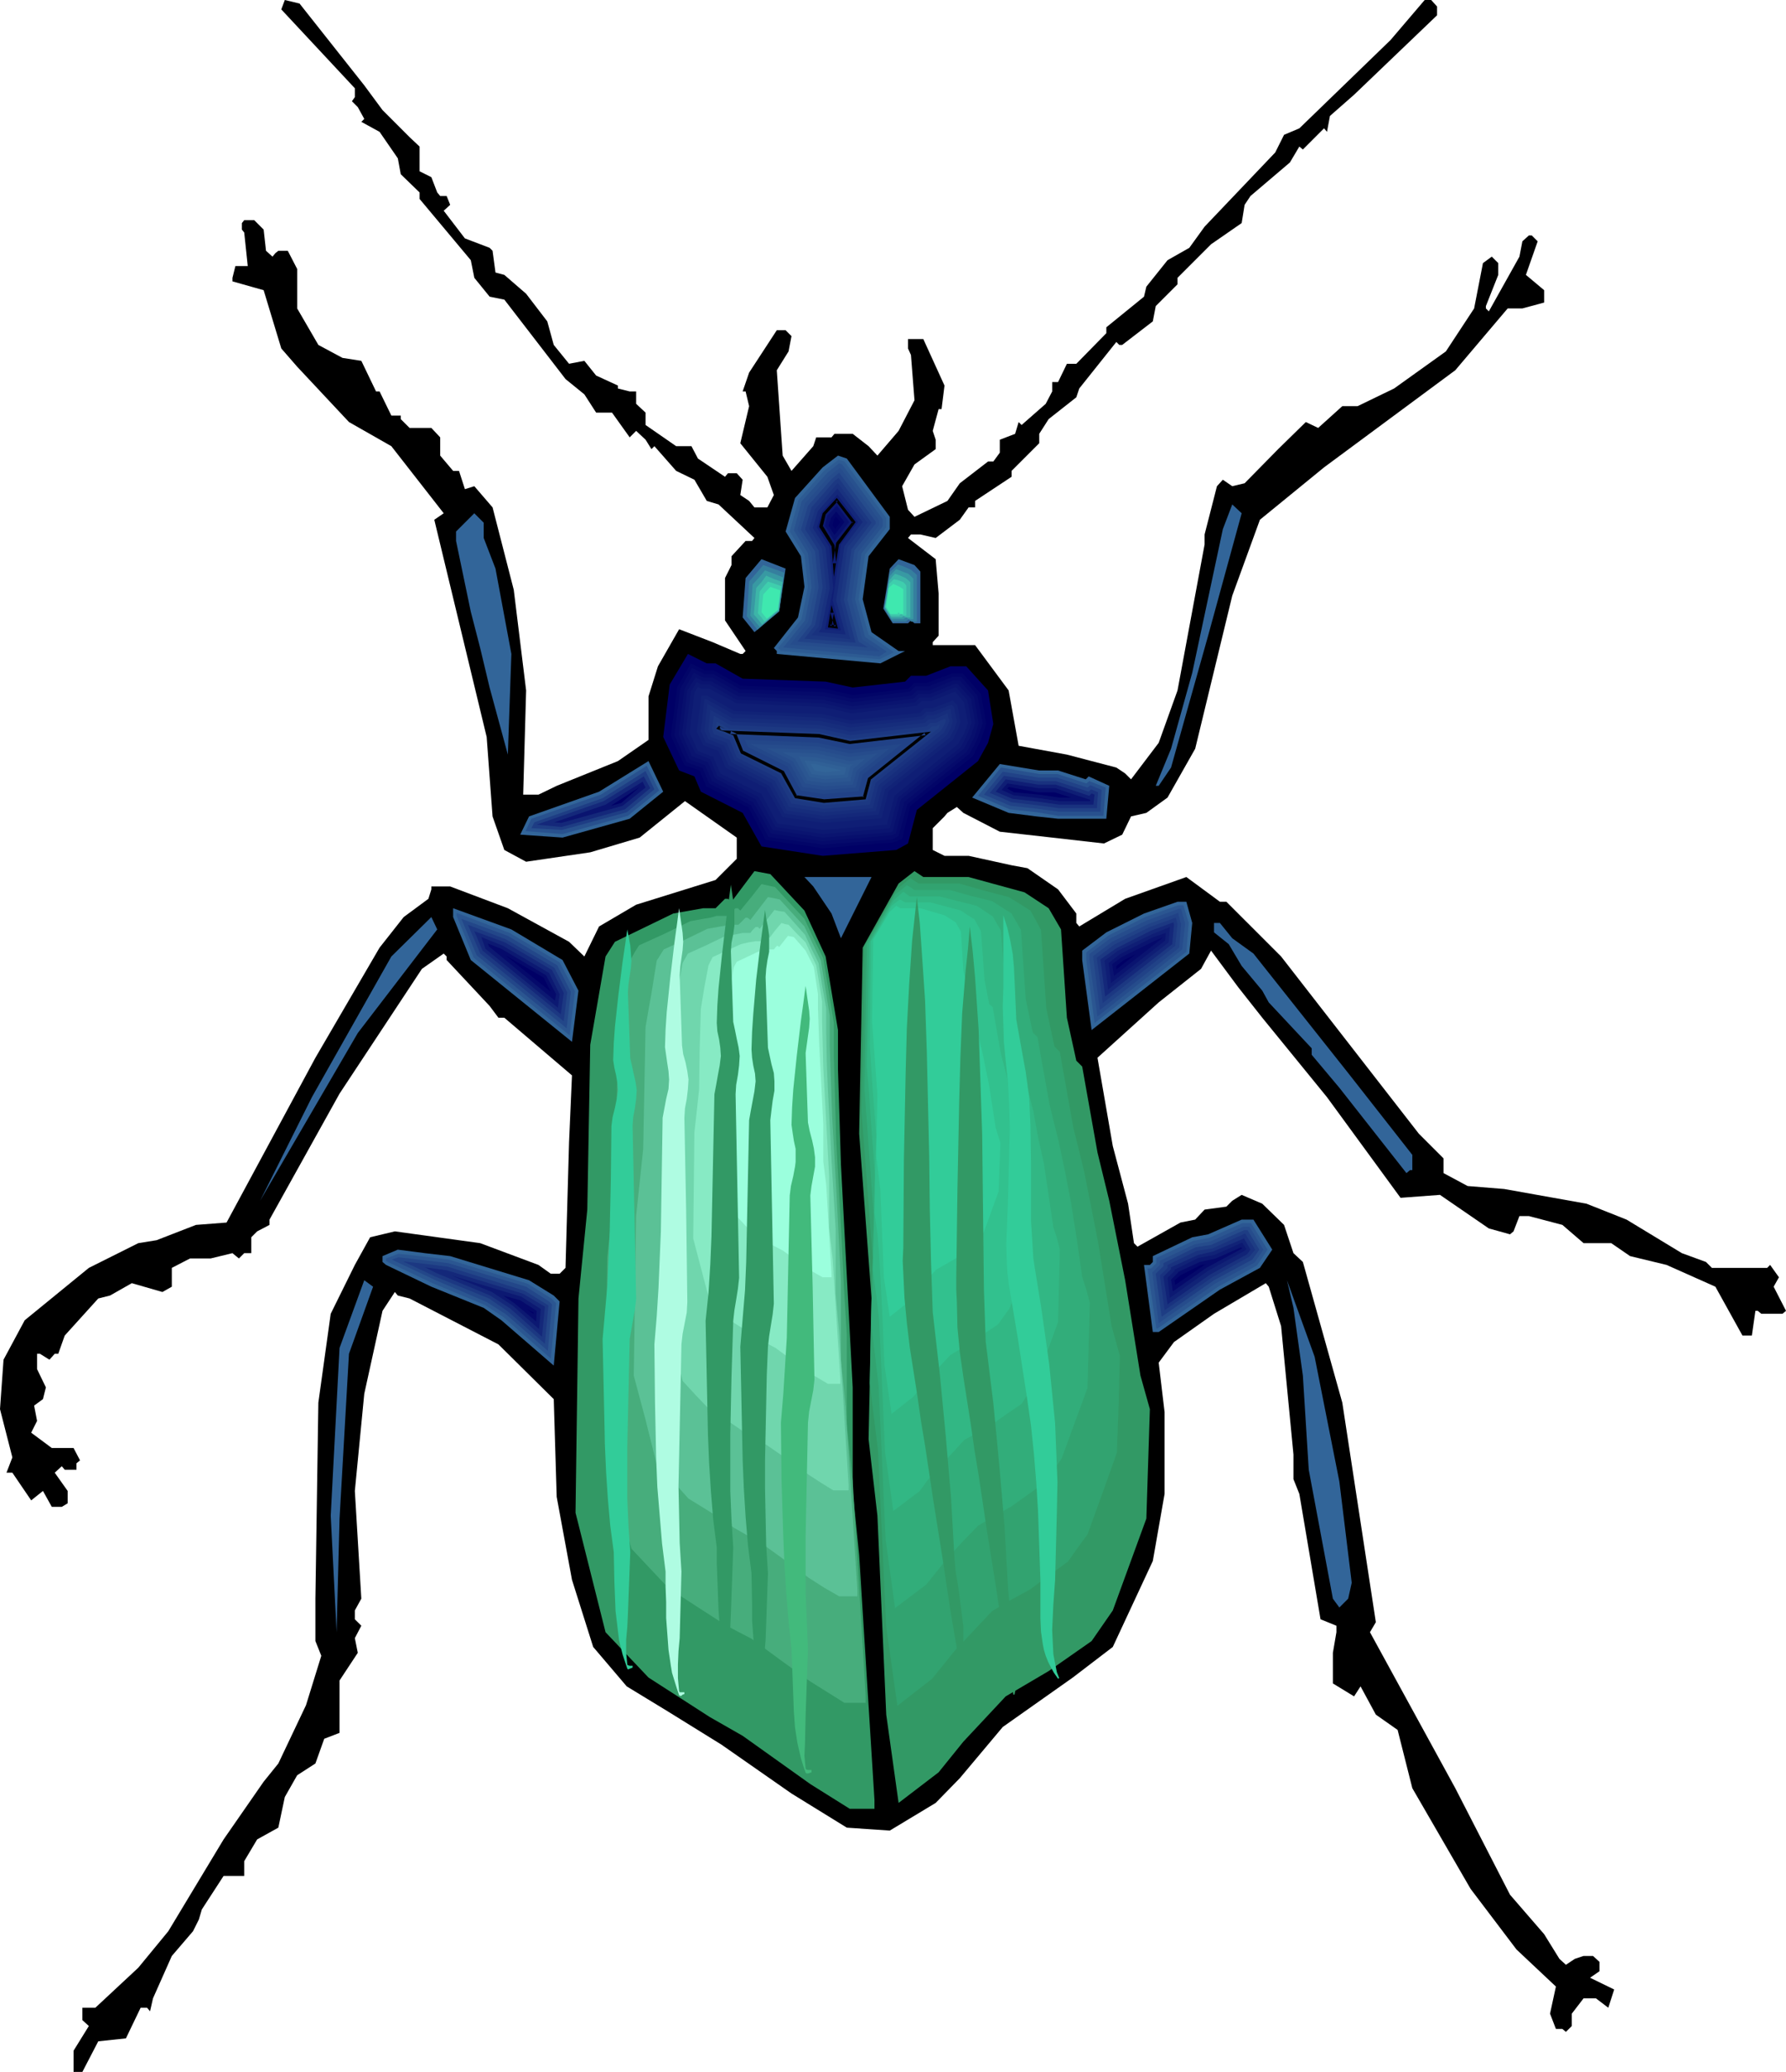 <?xml version="1.0" encoding="UTF-8" standalone="no"?>
<svg
   version="1.0"
   width="129.766mm"
   height="150.471mm"
   id="svg129"
   sodipodi:docname="Beetle 22.wmf"
   xmlns:inkscape="http://www.inkscape.org/namespaces/inkscape"
   xmlns:sodipodi="http://sodipodi.sourceforge.net/DTD/sodipodi-0.dtd"
   xmlns="http://www.w3.org/2000/svg"
   xmlns:svg="http://www.w3.org/2000/svg">
  <sodipodi:namedview
     id="namedview129"
     pagecolor="#ffffff"
     bordercolor="#000000"
     borderopacity="0.25"
     inkscape:showpageshadow="2"
     inkscape:pageopacity="0.0"
     inkscape:pagecheckerboard="0"
     inkscape:deskcolor="#d1d1d1"
     inkscape:document-units="mm" />
  <defs
     id="defs1">
    <pattern
       id="WMFhbasepattern"
       patternUnits="userSpaceOnUse"
       width="6"
       height="6"
       x="0"
       y="0" />
  </defs>
  <path
     style="fill:#000000;fill-opacity:1;fill-rule:evenodd;stroke:none"
     d="m 100.03,23.427 5.01,6.786 7.434,7.432 2.747,2.585 v 6.786 l 3.232,1.616 1.616,4.201 0.808,0.969 h 1.778 l 0.97,2.423 -1.778,1.616 5.818,7.594 6.787,2.585 0.808,0.808 0.808,5.978 2.424,0.646 5.979,5.17 5.818,7.594 1.778,6.463 4.202,5.17 4.202,-0.808 3.232,4.039 5.979,2.747 v 0.808 l 3.232,0.808 h 1.778 v 3.393 l 2.586,2.423 v 3.393 l 8.403,5.816 h 4.202 l 1.778,3.393 7.434,5.009 0.808,-0.969 h 2.424 l 1.616,1.777 -0.646,4.201 2.424,1.616 1.454,1.777 h 3.555 l 1.778,-3.393 -1.778,-5.009 -7.434,-9.209 2.424,-10.179 -0.97,-4.039 h -0.808 l 1.778,-5.17 7.595,-11.633 h 2.424 l 1.616,1.616 -0.808,4.201 -3.232,5.17 1.616,23.427 2.424,4.201 5.979,-6.786 0.808,-2.423 h 4.202 l 0.808,-0.969 h 5.01 l 4.363,3.393 2.424,2.585 5.818,-6.786 4.363,-8.401 -0.97,-12.441 -0.808,-1.777 v -2.585 h 4.202 l 5.818,12.764 -0.808,6.463 h -0.808 l -1.616,5.978 0.808,2.423 v 2.585 l -5.818,4.201 -3.394,5.978 1.616,6.463 1.778,1.939 9.05,-4.362 3.394,-4.847 7.757,-5.978 h 1.454 l 1.778,-2.423 v -3.554 l 4.202,-1.616 0.97,-3.231 0.808,0.808 6.626,-5.816 1.778,-3.393 v -2.585 h 1.616 l 2.424,-5.009 h 2.586 l 8.242,-8.401 v -1.616 l 10.342,-8.401 0.646,-2.747 5.818,-7.27 5.979,-3.393 4.202,-5.816 19.392,-20.357 2.424,-4.847 4.202,-1.777 L 381.86,10.986 391.233,0 h 1.778 l 1.616,1.777 v 2.423 l -22.786,21.811 -6.626,5.816 -0.808,4.362 -0.808,-0.969 -5.818,5.816 -0.97,-0.808 -2.586,4.362 -10.827,9.209 -1.616,2.423 -0.808,5.009 -8.403,5.816 -9.211,9.209 v 1.777 l -5.979,5.978 -0.808,4.201 -8.403,6.463 h -0.808 l -0.808,-0.808 -10.181,12.764 -0.808,2.423 -7.595,5.978 -2.586,4.039 v 2.585 l -7.595,7.594 v 1.616 l -10.019,6.624 v 1.777 h -1.778 l -2.424,3.393 -6.626,5.009 -4.202,-0.969 h -2.586 l -0.808,0.969 7.595,5.816 0.808,9.371 v 11.633 l -1.616,1.777 v 0.808 h 11.635 l 9.211,12.441 2.747,15.187 13.251,2.423 13.574,3.554 2.424,1.616 1.616,1.616 7.595,-10.017 5.171,-14.379 7.434,-40.068 v -2.747 l 3.394,-13.248 1.616,-1.777 2.586,1.777 3.394,-0.808 9.211,-9.371 7.595,-7.432 3.394,1.616 6.626,-5.978 h 4.202 l 10.019,-4.847 14.221,-10.179 7.757,-11.794 2.424,-12.441 2.424,-1.777 1.778,1.777 v 3.231 l -3.394,8.563 v 0.646 l 0.808,0.808 8.403,-15.026 0.808,-4.201 1.778,-1.616 h 0.808 l 1.616,1.616 -3.232,9.209 5.01,4.201 v 3.393 l -5.979,1.616 h -4.04 l -14.382,16.964 -36.037,26.658 -17.614,14.379 -7.595,20.842 -10.181,42.007 -7.595,13.41 -5.818,4.201 -4.202,0.969 -2.424,5.009 -5.01,2.423 -14.221,-1.616 -14.382,-1.616 -10.019,-5.17 -1.778,-1.616 -2.586,1.616 -0.808,0.969 -3.232,3.231 v 5.978 l 3.232,1.616 h 6.626 l 11.797,2.585 4.363,0.808 8.403,5.816 5.01,6.624 v 2.585 l 0.808,0.969 12.605,-7.594 16.806,-5.978 9.211,6.786 h 1.778 l 15.029,15.026 37.814,48.631 6.787,6.786 v 4.039 l 6.626,3.554 10.019,0.808 22.624,4.039 10.989,4.362 15.19,9.209 6.626,2.423 1.616,1.616 h 15.19 l 0.808,-0.808 2.424,3.393 -1.454,2.585 3.394,6.624 -0.97,0.808 h -5.818 l -0.97,-0.808 h -0.646 l -0.97,6.786 h -2.586 l -7.434,-13.41 -13.413,-5.978 -10.019,-2.423 -5.171,-3.554 h -7.595 l -5.818,-5.009 -9.211,-2.423 h -2.586 l -1.616,4.201 -0.97,0.808 -5.818,-1.616 -13.413,-9.209 -10.827,0.808 -20.2,-27.628 -17.776,-21.811 -6.626,-8.401 -7.434,-10.017 -2.747,5.009 -11.635,9.209 -16.806,15.187 4.202,24.235 4.202,15.833 1.616,10.825 0.97,0.969 11.797,-6.624 4.04,-0.808 2.586,-2.747 5.979,-0.808 1.616,-1.616 2.586,-1.616 5.656,2.423 5.979,5.816 2.586,7.755 2.586,2.423 10.827,38.614 9.211,60.264 -1.616,2.747 23.432,42.815 15.029,29.243 9.373,10.825 4.202,6.786 1.778,1.616 2.424,-1.616 2.424,-0.808 h 2.586 l 1.778,1.616 v 2.585 l -2.586,1.777 6.626,3.231 -1.616,5.009 -3.394,-2.585 h -3.394 l -3.232,4.201 v 3.393 l -1.616,1.616 -0.97,-0.808 h -1.778 l -1.616,-4.201 1.616,-7.432 -10.827,-10.179 -12.605,-16.641 -15.998,-27.628 -4.04,-15.995 -5.979,-4.201 -4.202,-7.755 -1.778,2.747 -5.818,-3.554 v -8.401 l 0.97,-5.655 v -1.777 l -4.363,-1.777 -5.818,-34.413 -1.616,-4.039 v -6.786 l -3.394,-35.221 -3.394,-10.825 -0.808,-0.969 -14.221,8.401 -10.989,7.755 -4.202,5.655 1.616,13.571 v 22.458 l -3.232,18.418 -10.989,23.589 -10.989,8.401 -19.23,13.571 -11.797,14.056 -6.626,6.786 -12.605,7.594 -11.797,-0.808 -15.19,-9.371 -19.23,-13.41 -14.867,-9.209 -11.15,-6.786 -9.211,-10.825 -5.818,-18.418 -4.202,-22.781 -0.808,-26.82 -15.19,-15.026 -24.402,-12.602 -3.232,-0.808 -0.808,-0.969 -3.394,5.17 -5.01,22.781 -2.586,26.658 1.778,29.566 -1.778,3.231 v 2.423 l 1.778,1.777 -1.778,3.393 0.808,4.039 -5.01,7.594 v 14.379 l -4.202,1.616 -2.424,6.786 -5.01,3.231 -3.394,5.978 -1.778,8.401 -5.818,3.231 -3.555,5.978 v 4.039 h -5.656 l -5.979,9.209 -0.808,2.747 -1.616,3.231 -5.818,6.786 -5.171,11.633 -0.808,3.554 -0.808,-0.969 h -1.778 l -4.04,8.401 -7.595,0.808 -4.363,8.401 h -2.424 v -5.816 l 4.202,-6.786 -1.778,-1.616 v -3.393 h 3.555 l 11.797,-10.986 8.242,-10.017 15.19,-25.204 10.989,-15.833 4.04,-5.009 7.595,-15.995 4.202,-13.571 -1.616,-4.039 v -11.633 l 0.808,-53.801 3.394,-24.396 6.626,-13.41 4.202,-7.594 6.787,-1.616 23.432,3.231 15.998,5.978 3.394,2.423 h 2.424 l 1.616,-1.616 0.97,-34.413 0.808,-18.418 -18.584,-15.833 h -1.616 l -2.424,-3.231 -11.797,-12.602 v -0.969 l -0.808,-0.808 -5.979,4.201 -22.624,34.252 -19.23,34.575 v 1.454 l -3.394,1.777 -1.616,1.616 v 4.362 h -1.939 l -1.454,1.454 -1.778,-1.454 -5.979,1.454 h -5.656 l -5.01,2.585 v 5.17 l -2.586,1.454 -8.403,-2.423 -5.979,3.393 -3.232,0.808 -9.211,10.179 -1.778,5.009 h -0.97 l -1.454,1.616 -2.586,-1.616 h -0.808 v 4.201 l 2.424,5.009 -0.808,3.231 -2.424,1.777 0.808,4.201 -1.616,3.231 5.656,4.201 h 5.979 l 1.778,3.393 -0.97,0.808 v 1.777 H 17.776 l -0.808,-0.969 -1.939,1.777 3.555,5.009 v 3.393 l -1.616,0.969 h -2.747 l -2.424,-4.362 -3.232,2.585 -5.171,-7.594 H 1.778 L 3.394,400.036 0,386.787 0.97,373.216 6.787,362.391 24.402,348.012 l 13.574,-6.786 5.01,-0.808 10.827,-4.201 8.403,-0.646 24.402,-45.238 17.614,-30.213 6.626,-8.401 6.787,-5.009 0.808,-2.585 v -0.808 h 5.171 l 15.837,5.978 16.806,9.209 4.202,4.039 4.04,-8.24 10.181,-5.978 21.816,-6.786 5.818,-5.816 v -5.816 l -14.221,-10.017 -12.443,10.017 -13.574,4.039 -17.614,2.585 -5.979,-3.231 -3.232,-9.209 -1.616,-21.811 -14.382,-59.618 2.586,-1.777 -14.382,-18.418 -11.635,-6.624 -14.221,-15.187 -4.363,-5.009 -4.848,-15.995 -8.565,-2.423 v -0.969 l 0.808,-3.231 h 3.394 l -0.97,-9.209 -0.646,-0.808 v -1.777 l 0.646,-0.808 h 2.747 l 2.586,2.585 0.646,5.816 1.778,1.616 0.808,-0.969 0.808,-0.646 h 2.586 l 2.586,5.009 v 10.825 l 5.818,10.017 6.626,3.554 5.171,0.808 4.04,8.401 h 0.97 l 3.232,6.624 h 2.586 v 0.969 l 2.424,2.423 h 5.979 l 2.424,2.585 v 5.009 l 3.555,4.201 h 1.616 l 1.616,5.009 2.586,-0.808 5.01,5.816 5.818,22.619 3.394,27.628 -0.808,28.597 h 4.202 l 5.01,-2.423 16.806,-6.786 8.403,-5.816 V 191.132 l 2.586,-8.24 5.818,-10.179 9.211,3.554 7.595,3.231 h 0.646 l 0.808,-0.808 -5.656,-8.401 v -11.633 l 1.778,-3.554 v -2.423 l 3.878,-4.201 h 1.778 l 0.646,-0.808 -9.858,-9.209 -3.232,-0.969 -3.394,-5.816 -5.01,-2.423 -5.979,-6.786 -0.808,0.808 -1.616,-2.585 -2.586,-2.423 -1.778,1.777 -4.848,-6.786 h -4.363 l -3.232,-5.009 -5.171,-4.201 -16.806,-21.811 -4.04,-0.808 -4.202,-5.17 -0.97,-4.847 -14.059,-16.803 v -1.777 l -5.171,-5.009 -0.808,-4.362 -5.01,-7.27 -5.01,-2.747 0.808,-0.808 -1.778,-3.231 -1.616,-1.616 0.808,-1.131 V 24.235 L 77.245,2.585 78.214,0 82.254,0.969 Z"
     id="path1" />
  <path
     style="fill:#326599;fill-opacity:1;fill-rule:evenodd;stroke:none"
     d="m 244.339,141.854 v 3.393 l -5.818,7.432 -1.616,11.794 2.424,9.048 7.434,5.17 h 1.778 l -6.787,3.393 -28.442,-2.585 v -0.808 l -0.808,-0.808 6.626,-8.401 1.778,-8.401 -0.97,-8.401 -4.202,-6.786 2.586,-9.209 7.595,-8.401 4.202,-3.231 2.424,0.808 z"
     id="path2" />
  <path
     style="fill:#2d5b93;fill-opacity:1;fill-rule:evenodd;stroke:none"
     d="m 235.774,164.473 2.747,9.694 6.949,4.847 -3.878,1.939 -27.31,-2.262 v -0.323 l -0.646,-0.485 6.464,-7.917 1.778,-8.886 -0.97,-8.725 -4.04,-6.463 2.424,-8.725 7.11,-8.078 3.878,-2.908 1.616,0.485 11.474,15.51 v 2.585 l -5.818,7.432 z"
     id="path3" />
  <path
     style="fill:#28518e;fill-opacity:1;fill-rule:evenodd;stroke:none"
     d="m 221.069,170.29 1.778,-9.048 -0.97,-9.371 -3.878,-6.301 2.101,-7.917 7.11,-7.917 3.232,-2.585 0.808,0.323 11.15,15.026 v 1.939 l -5.818,7.432 -1.778,12.602 2.747,10.34 5.979,4.039 -2.101,1.293 -26.341,-2.423 z"
     id="path4" />
  <path
     style="fill:#264c8c;fill-opacity:1;fill-rule:evenodd;stroke:none"
     d="m 223.816,161.242 -0.97,-9.532 -3.878,-6.301 2.101,-7.27 6.787,-7.594 2.747,-2.1 h 0.162 l 10.666,14.379 v 1.293 l -5.818,7.432 -1.778,12.925 2.909,10.986 4.848,3.231 -0.323,0.162 -24.24,-1.939 4.848,-6.139 z"
     id="path5" />
  <path
     style="fill:#214287;fill-opacity:1;fill-rule:evenodd;stroke:none"
     d="m 230.441,129.737 10.019,13.41 v 0.646 l -5.818,7.27 -1.939,13.571 3.07,11.471 2.586,1.616 -19.392,-1.616 3.878,-4.847 1.939,-10.017 -0.97,-9.855 -3.878,-5.978 1.939,-6.624 6.626,-7.432 z"
     id="path6" />
  <path
     style="fill:#1c3882;fill-opacity:1;fill-rule:evenodd;stroke:none"
     d="m 234.966,176.429 -14.059,-1.131 2.909,-3.716 2.101,-10.34 -1.131,-10.179 -3.717,-5.816 1.778,-5.978 6.302,-7.27 1.131,-0.808 9.05,12.279 -5.494,7.27 -2.101,13.895 z"
     id="path7" />
  <path
     style="fill:#19327f;fill-opacity:1;fill-rule:evenodd;stroke:none"
     d="m 222.846,174.329 1.939,-2.262 2.101,-10.663 -1.131,-10.663 -3.555,-5.655 1.616,-5.332 6.141,-7.109 h 0.162 l 8.08,10.825 -5.494,6.786 -1.939,14.541 2.747,10.663 z"
     id="path8" />
  <path
     style="fill:#14287a;fill-opacity:1;fill-rule:evenodd;stroke:none"
     d="m 226.725,150.417 -3.555,-5.493 1.454,-4.685 5.333,-6.139 6.949,9.209 -5.01,6.624 -2.262,14.864 2.586,9.371 -7.434,-0.646 0.808,-1.131 2.262,-10.986 z"
     id="path9" />
  <path
     style="fill:#0f1e75;fill-opacity:1;fill-rule:evenodd;stroke:none"
     d="m 229.957,135.715 5.656,7.594 -4.686,6.139 -2.262,15.349 2.262,8.24 -4.363,-0.323 2.262,-11.31 -1.131,-11.31 -3.394,-5.332 1.293,-4.201 z"
     id="path10" />
  <path
     style="fill:#0c1972;fill-opacity:1;fill-rule:evenodd;stroke:none"
     d="m 229.149,154.618 -0.485,-4.847 -3.232,-5.17 0.808,-3.554 3.555,-3.878 4.686,6.139 -4.525,5.816 z m -0.646,13.41 1.131,4.039 -1.778,-0.162 z"
     id="path11" />
  <path
     style="fill:#000000;fill-opacity:1;fill-rule:evenodd;stroke:none"
     d="m 228.664,154.618 h 0.97 l -0.485,-5.009 -3.232,-5.332 v 0.323 l 0.808,-3.393 -0.162,0.162 3.555,-3.878 h -0.646 l 4.686,6.139 v -0.485 l -4.525,5.816 -0.97,5.655 0.323,3.716 1.454,-9.209 v 0.323 l 4.525,-6.139 -5.171,-6.624 -3.878,4.201 -0.97,3.716 3.394,5.332 v -0.162 l 0.646,8.563 z"
     id="path12" />
  <path
     style="fill:#000000;fill-opacity:1;fill-rule:evenodd;stroke:none"
     d="m 228.987,168.189 h -0.97 l 1.131,3.878 0.485,-0.485 -1.778,-0.162 0.485,0.485 0.646,-3.716 -0.646,-2.1 -0.97,6.139 2.747,0.323 -1.778,-6.463 z"
     id="path13" />
  <path
     style="fill:#070f6d;fill-opacity:1;fill-rule:evenodd;stroke:none"
     d="m 229.149,148.478 -2.586,-4.201 0.646,-2.747 2.586,-2.747 3.394,4.524 z"
     id="path14" />
  <path
     style="fill:#020568;fill-opacity:1;fill-rule:evenodd;stroke:none"
     d="m 227.533,144.278 0.646,-2.1 1.454,-1.777 2.262,2.908 -2.747,3.554 z"
     id="path15" />
  <path
     style="fill:#000066;fill-opacity:1;fill-rule:evenodd;stroke:none"
     d="m 228.987,142.501 0.646,-0.646 1.131,1.454 -1.454,1.939 -0.646,-1.131 z"
     id="path16" />
  <path
     style="fill:#326599;fill-opacity:1;fill-rule:evenodd;stroke:none"
     d="m 331.764,174.49 -10.181,36.191 -3.394,5.009 h -0.808 l 4.202,-10.179 5.818,-20.842 8.403,-39.422 2.586,-6.786 2.586,2.423 z"
     id="path17" />
  <path
     style="fill:#326599;fill-opacity:1;fill-rule:evenodd;stroke:none"
     d="m 132.835,147.671 3.232,8.401 4.363,23.427 -0.97,27.628 -5.01,-18.418 -2.586,-10.825 -2.586,-10.017 -4.04,-19.388 v -2.585 l 5.01,-5.009 2.586,2.585 z"
     id="path18" />
  <path
     style="fill:#326599;fill-opacity:1;fill-rule:evenodd;stroke:none"
     d="m 213.958,167.866 -6.787,5.655 -3.232,-4.039 0.808,-10.825 4.363,-5.17 6.626,2.585 z"
     id="path19" />
  <path
     style="fill:#357f9e;fill-opacity:1;fill-rule:evenodd;stroke:none"
     d="m 213.958,167.705 -5.979,5.17 -1.454,-1.939 -1.454,-1.777 0.323,-4.685 0.323,-4.847 1.939,-2.262 1.939,-2.262 5.818,2.1 z"
     id="path20" />
  <path
     style="fill:#3899a3;fill-opacity:1;fill-rule:evenodd;stroke:none"
     d="m 213.958,167.705 -5.333,4.362 -2.586,-3.07 0.646,-8.563 1.778,-1.939 1.616,-1.939 2.586,0.969 2.424,0.969 -0.485,4.524 z"
     id="path21" />
  <path
     style="fill:#3db5a8;fill-opacity:1;fill-rule:evenodd;stroke:none"
     d="m 213.797,167.543 -1.131,0.969 -1.131,0.969 -2.262,1.939 -1.131,-1.454 -1.131,-1.293 0.323,-3.554 0.323,-3.716 1.454,-1.616 1.293,-1.777 2.262,0.969 2.262,0.808 -0.646,3.716 z"
     id="path22" />
  <path
     style="fill:#3fcead;fill-opacity:1;fill-rule:evenodd;stroke:none"
     d="m 213.635,167.543 -0.97,0.646 -0.808,0.808 -1.939,1.616 -0.808,-1.131 -0.97,-1.131 0.485,-5.978 1.131,-1.454 1.131,-1.293 1.939,0.646 1.778,0.646 -0.485,3.231 z"
     id="path23" />
  <path
     style="fill:#3fe8af;fill-opacity:1;fill-rule:evenodd;stroke:none"
     d="m 213.635,167.382 -3.07,2.423 -1.454,-1.777 0.485,-4.847 1.939,-2.1 2.747,0.969 z"
     id="path24" />
  <path
     style="fill:#326599;fill-opacity:1;fill-rule:evenodd;stroke:none"
     d="m 252.742,156.88 v 14.218 h -1.616 l -0.97,-0.808 -0.808,0.808 h -4.202 l -2.586,-4.039 1.778,-10.986 2.424,-2.585 4.363,1.616 z"
     id="path25" />
  <path
     style="fill:#357f9e;fill-opacity:1;fill-rule:evenodd;stroke:none"
     d="m 251.773,157.849 v 12.764 h -1.616 l -0.646,-0.808 -0.323,0.485 -0.485,0.323 h -3.555 l -1.293,-1.777 -1.131,-1.939 0.808,-4.847 0.808,-5.009 2.262,-2.1 1.778,0.646 1.778,0.808 0.97,0.808 z"
     id="path26" />
  <path
     style="fill:#3899a3;fill-opacity:1;fill-rule:evenodd;stroke:none"
     d="m 250.803,158.819 v 11.148 h -1.293 -0.162 l -0.162,-0.323 -0.323,-0.162 -0.323,0.162 -0.485,0.323 h -3.232 l -1.939,-3.07 1.454,-8.725 0.808,-0.969 0.97,-0.969 3.394,1.293 0.646,0.646 z"
     id="path27" />
  <path
     style="fill:#3db5a8;fill-opacity:1;fill-rule:evenodd;stroke:none"
     d="m 249.995,159.788 v 9.694 h -1.293 l -0.646,-0.485 -0.162,0.323 -0.323,0.162 h -2.747 l -0.97,-1.293 -0.808,-1.454 1.131,-7.432 0.485,-0.485 0.323,-0.485 0.808,-0.808 1.454,0.485 1.454,0.646 z"
     id="path28" />
  <path
     style="fill:#3fcead;fill-opacity:1;fill-rule:evenodd;stroke:none"
     d="m 248.864,160.757 v 8.24 h -0.808 l -0.646,-0.485 -0.485,0.485 h -2.262 l -1.616,-2.423 0.646,-3.07 0.485,-3.231 1.293,-1.293 0.646,0.162 0.646,0.162 1.293,0.485 0.485,0.485 z"
     id="path29" />
  <path
     style="fill:#3fe8af;fill-opacity:1;fill-rule:evenodd;stroke:none"
     d="m 248.056,161.727 v 6.786 h -0.97 l -0.323,-0.485 -0.323,0.485 h -1.939 l -1.131,-1.939 0.646,-5.17 1.293,-1.131 1.778,0.808 z"
     id="path30" />
  <path
     style="fill:#000066;fill-opacity:1;fill-rule:evenodd;stroke:none"
     d="m 196.505,182.084 7.434,4.201 22.786,0.808 7.434,1.616 14.382,-1.616 1.616,-1.616 h 4.202 l 6.626,-2.585 h 4.363 l 5.979,6.624 1.454,9.209 -1.454,5.17 -2.747,5.009 -16.806,13.41 -2.424,9.209 -3.232,1.777 -20.2,1.616 -16.806,-2.585 -5.171,-9.209 -11.474,-5.816 -1.778,-4.201 -4.202,-1.616 -4.363,-9.209 1.778,-14.379 5.01,-8.401 5.171,2.585 z"
     id="path31" />
  <path
     style="fill:#000066;fill-opacity:1;fill-rule:evenodd;stroke:none"
     d="m 226.563,188.062 7.595,1.616 14.706,-1.616 1.616,-1.616 h 4.04 l 6.626,-2.747 h 3.717 l 5.494,6.301 1.454,8.725 -1.454,4.847 -2.424,4.524 -16.968,13.571 -2.424,9.209 -2.747,1.454 -19.877,1.454 -16.16,-2.262 -5.01,-9.048 -11.635,-5.978 -1.778,-4.201 -4.04,-1.616 -4.04,-8.563 1.778,-13.895 4.363,-7.432 4.363,2.262 h 2.586 l 7.434,4.201 z"
     id="path32" />
  <path
     style="fill:#020568;fill-opacity:1;fill-rule:evenodd;stroke:none"
     d="m 234.158,190.809 15.352,-1.777 1.616,-1.616 h 3.555 l 6.787,-2.585 h 2.909 l 5.01,5.655 1.454,8.24 -1.454,4.362 -2.262,4.524 -17.13,13.571 -2.262,9.048 -2.262,0.969 -19.554,1.616 -15.675,-2.262 -4.686,-8.886 -11.635,-5.816 -1.778,-4.362 -4.202,-1.454 -3.717,-8.078 1.778,-13.41 3.717,-6.463 3.878,1.939 h 2.424 l 7.434,4.201 23.109,0.808 z"
     id="path33" />
  <path
     style="fill:#050a6b;fill-opacity:1;fill-rule:evenodd;stroke:none"
     d="m 249.833,189.839 1.616,-1.454 h 3.555 l 6.626,-2.585 h 2.424 l 4.363,5.17 1.454,7.594 -1.454,4.201 -2.101,4.039 -17.13,13.895 -2.424,8.725 -1.616,0.969 -19.23,1.454 -14.867,-2.1 -4.848,-8.725 -11.474,-5.978 -1.778,-4.201 -4.363,-1.616 -3.394,-7.432 1.616,-12.764 3.232,-5.655 3.394,1.616 h 2.424 l 7.434,4.201 22.947,0.808 7.918,1.777 z"
     id="path34" />
  <path
     style="fill:#070f6d;fill-opacity:1;fill-rule:evenodd;stroke:none"
     d="m 251.773,189.516 h 3.394 l 6.626,-2.747 h 1.778 l 3.878,4.524 1.293,7.27 -1.131,3.716 -2.101,4.039 -17.13,13.733 -2.424,8.725 -0.97,0.485 -19.069,1.616 -14.221,-2.1 -4.848,-8.563 -11.312,-5.816 -1.939,-4.362 -4.202,-1.616 -3.07,-6.786 1.616,-12.441 2.586,-4.524 2.586,1.293 h 2.424 l 7.434,4.201 23.27,0.969 7.757,1.616 16.322,-1.777 z"
     id="path35" />
  <path
     style="fill:#0a1470;fill-opacity:1;fill-rule:evenodd;stroke:none"
     d="m 255.328,190.485 6.787,-2.747 h 0.808 l 3.717,4.039 1.131,6.624 -1.131,3.554 -1.939,3.554 -17.291,13.895 -2.262,8.725 -0.485,0.323 -18.746,1.454 -13.736,-2.1 -4.686,-8.401 -11.15,-5.816 -1.939,-4.362 -4.363,-1.616 -2.747,-6.139 1.454,-11.956 2.262,-3.554 1.939,0.969 h 2.262 l 7.434,4.201 23.432,0.969 7.918,1.777 16.806,-2.1 1.454,-1.293 z"
     id="path36" />
  <path
     style="fill:#0c1972;fill-opacity:1;fill-rule:evenodd;stroke:none"
     d="m 265.67,192.263 1.131,6.139 -1.131,3.07 -1.778,3.554 -17.291,13.895 -2.262,8.401 -18.261,1.616 -13.09,-1.939 -4.686,-8.24 -11.312,-5.816 -1.939,-4.524 -4.04,-1.616 -2.747,-5.493 1.454,-11.471 1.616,-2.585 1.293,0.646 h 2.262 l 7.434,4.201 23.755,0.969 7.757,1.777 17.453,-2.1 1.293,-1.293 h 3.07 l 6.464,-2.747 h 0.485 z"
     id="path37" />
  <path
     style="fill:#0f1e75;fill-opacity:1;fill-rule:evenodd;stroke:none"
     d="m 263.084,204.218 -17.453,14.218 -2.101,7.917 -17.453,1.454 -12.605,-1.777 -4.363,-8.078 -11.312,-5.655 -1.939,-4.524 -4.202,-1.616 -2.262,-5.009 1.293,-10.986 0.97,-1.616 0.808,0.485 h 2.262 l 7.595,4.039 23.594,0.969 7.918,1.777 17.938,-2.1 1.293,-1.293 h 2.747 l 6.464,-2.585 2.424,2.908 1.131,5.655 -0.97,2.747 z"
     id="path38" />
  <path
     style="fill:#0f1e75;fill-opacity:1;fill-rule:evenodd;stroke:none"
     d="m 244.824,217.79 -2.101,7.755 -16.645,1.454 -11.958,-1.939 -4.363,-7.917 -11.15,-5.655 -2.101,-4.524 -4.04,-1.616 -2.101,-4.362 1.293,-10.502 0.485,-0.646 v 0 h 2.424 l 7.434,4.201 23.755,0.969 8.08,1.777 18.422,-2.1 1.131,-1.293 h 2.586 l 5.979,-2.262 1.939,1.939 0.808,5.17 -0.808,2.585 -1.454,2.908 z"
     id="path39" />
  <path
     style="fill:#112377;fill-opacity:1;fill-rule:evenodd;stroke:none"
     d="m 199.253,210.681 -1.939,-4.524 -4.202,-1.616 -1.778,-3.716 1.293,-9.855 h 1.616 l 7.434,4.201 23.917,0.808 8.08,1.777 18.907,-2.1 1.293,-1.293 h 2.262 l 5.494,-2.1 1.293,1.293 0.808,4.685 -0.808,2.262 -1.293,2.585 -17.614,14.056 -1.939,7.432 -15.998,1.293 -11.15,-1.616 -4.525,-7.917 z"
     id="path40" />
  <path
     style="fill:#14287a;fill-opacity:1;fill-rule:evenodd;stroke:none"
     d="m 197.96,205.349 -4.202,-1.616 -1.293,-3.07 0.97,-8.725 h 0.485 l 7.434,4.039 24.078,0.969 8.242,1.777 19.392,-2.1 1.293,-1.293 h 1.939 l 5.01,-1.939 0.646,0.646 0.808,4.039 -0.646,1.939 -1.293,2.423 -17.776,14.218 -1.778,6.947 -15.19,1.293 -10.666,-1.616 -4.202,-7.594 -11.15,-5.655 z"
     id="path41" />
  <path
     style="fill:#162d7c;fill-opacity:1;fill-rule:evenodd;stroke:none"
     d="m 225.27,197.917 8.242,1.777 20.038,-2.262 1.131,-1.131 h 1.778 l 4.525,-1.777 0.646,3.554 -0.485,1.616 -1.131,2.1 -17.776,14.218 -1.778,6.624 -14.382,1.293 -10.019,-1.454 -4.202,-7.594 -10.989,-5.655 -1.939,-4.524 -4.363,-1.777 -1.131,-2.423 0.808,-7.27 6.787,3.878 z"
     id="path42" />
  <path
     style="fill:#19327f;fill-opacity:1;fill-rule:evenodd;stroke:none"
     d="m 233.512,200.826 20.523,-2.423 0.97,-0.969 h 1.616 l 3.555,-1.616 0.485,2.1 -0.485,1.293 -0.97,1.939 -17.938,14.379 -1.616,6.301 -13.413,1.131 -9.534,-1.454 -4.04,-7.27 -10.989,-5.655 -2.101,-4.685 -4.363,-1.616 -0.646,-1.939 0.485,-5.493 5.818,3.231 24.402,0.969 z"
     id="path43" />
  <path
     style="fill:#1c3882;fill-opacity:1;fill-rule:evenodd;stroke:none"
     d="m 254.52,199.372 0.97,-0.969 h 1.454 l 2.586,-1.131 0.162,0.646 -0.323,0.969 -0.97,1.616 -17.938,14.379 -1.616,5.978 -12.605,1.131 -8.888,-1.454 -4.04,-7.109 -10.989,-5.493 -1.939,-4.847 -4.363,-1.616 -0.485,-1.293 0.485,-3.716 4.525,2.585 24.563,0.969 8.403,1.777 z"
     id="path44" />
  <path
     style="fill:#1e3d84;fill-opacity:1;fill-rule:evenodd;stroke:none"
     d="m 239.653,214.397 -1.454,5.493 -11.958,1.131 -8.242,-1.454 -3.878,-6.786 -11.15,-5.816 -1.939,-4.685 -4.202,-1.616 -0.323,-0.646 0.323,-1.939 3.394,1.939 24.725,0.969 8.565,1.777 21.331,-2.423 1.131,-0.969 h 1.131 l 0.97,-0.485 -0.323,0.969 z"
     id="path45" />
  <path
     style="fill:#214287;fill-opacity:1;fill-rule:evenodd;stroke:none"
     d="m 198.929,200.502 -1.454,-0.646 0.162,-0.162 z m 1.616,0.485 24.24,0.969 8.565,1.777 20.685,-2.262 -15.352,12.279 -1.293,5.17 -11.15,0.969 -7.757,-1.131 -3.555,-6.786 -11.15,-5.493 -1.939,-4.847 z"
     id="path46" />
  <path
     style="fill:#000000;fill-opacity:1;fill-rule:evenodd;stroke:none"
     d="m 198.768,200.826 0.323,-0.808 -1.454,-0.646 0.162,0.808 0.162,-0.162 h -0.485 l 1.293,0.808 0.323,-0.808 -1.616,-0.808 -0.808,0.808 2.101,0.808 0.323,-0.808 z"
     id="path47" />
  <path
     style="fill:#000000;fill-opacity:1;fill-rule:evenodd;stroke:none"
     d="m 200.707,200.664 -0.162,0.808 24.24,0.969 v 0 l 8.565,1.777 20.846,-2.423 -0.323,-0.646 -15.514,12.441 -1.454,5.332 0.323,-0.323 -10.989,0.808 h 0.162 l -7.757,-1.131 0.323,0.323 -3.717,-6.947 -11.312,-5.655 0.162,0.162 -1.939,-4.847 -1.454,-0.646 -2.586,-0.162 3.555,1.454 -0.323,-0.162 2.101,5.009 11.15,5.493 -0.162,-0.162 3.878,6.947 7.918,1.293 11.474,-0.969 1.454,-5.493 -0.162,0.162 16.645,-13.248 -22.301,2.585 h 0.162 l -8.565,-1.939 -26.826,-0.969 z"
     id="path48" />
  <path
     style="fill:#214287;fill-opacity:1;fill-rule:evenodd;stroke:none"
     d="m 250.803,202.764 -12.928,10.502 -1.293,4.847 -10.342,0.808 -7.11,-0.969 -3.717,-6.624 -10.827,-5.655 -1.616,-3.554 21.816,0.808 8.565,1.939 z"
     id="path49" />
  <path
     style="fill:#234789;fill-opacity:1;fill-rule:evenodd;stroke:none"
     d="m 236.905,212.62 -1.131,4.524 -9.534,0.808 -6.302,-0.969 -3.717,-6.624 -10.827,-5.332 -0.808,-1.939 20.038,0.808 8.726,1.939 14.221,-1.616 z"
     id="path50" />
  <path
     style="fill:#264c8c;fill-opacity:1;fill-rule:evenodd;stroke:none"
     d="m 234.966,216.174 -8.726,0.646 -5.818,-0.808 -3.394,-6.301 -10.989,-5.493 18.422,0.646 8.888,1.939 10.827,-1.293 -8.08,6.463 z"
     id="path51" />
  <path
     style="fill:#28518e;fill-opacity:1;fill-rule:evenodd;stroke:none"
     d="m 217.675,208.904 -7.11,-3.554 13.736,0.485 8.888,1.939 7.757,-0.969 -5.656,4.685 -1.131,3.878 -7.757,0.485 -5.333,-0.808 z"
     id="path52" />
  <path
     style="fill:#2b5691;fill-opacity:1;fill-rule:evenodd;stroke:none"
     d="m 214.928,206.48 9.373,0.323 8.888,2.1 4.363,-0.646 -3.232,2.747 -0.808,3.393 -7.11,0.485 -4.686,-0.646 -3.394,-5.978 z"
     id="path53" />
  <path
     style="fill:#2d5b93;fill-opacity:1;fill-rule:evenodd;stroke:none"
     d="m 234.32,209.712 -0.808,0.646 -0.808,3.07 -6.302,0.485 -4.04,-0.646 -3.07,-5.655 4.848,0.323 8.888,1.939 z"
     id="path54" />
  <path
     style="fill:#306096;fill-opacity:1;fill-rule:evenodd;stroke:none"
     d="m 223.977,208.904 8.403,1.777 -0.485,1.939 -5.333,0.323 -3.717,-0.485 -1.939,-3.716 z"
     id="path55" />
  <path
     style="fill:#326599;fill-opacity:1;fill-rule:evenodd;stroke:none"
     d="m 231.088,211.489 v 0 l -4.525,0.485 -2.909,-0.485 -0.97,-1.777 h 1.131 z"
     id="path56" />
  <path
     style="fill:#326599;fill-opacity:1;fill-rule:evenodd;stroke:none"
     d="m 172.912,224.737 -18.422,5.17 -11.635,-0.808 2.424,-5.009 19.23,-6.786 13.574,-8.401 4.04,8.401 z"
     id="path57" />
  <path
     style="fill:#28518e;fill-opacity:1;fill-rule:evenodd;stroke:none"
     d="m 144.309,228.13 1.616,-3.393 19.069,-6.624 12.605,-7.917 3.394,6.786 -8.565,6.947 -17.938,5.009 z"
     id="path58" />
  <path
     style="fill:#1e3d84;fill-opacity:1;fill-rule:evenodd;stroke:none"
     d="m 146.733,225.707 18.746,-6.624 11.797,-7.432 2.424,5.009 -7.595,6.301 -17.776,4.847 -8.403,-0.485 z"
     id="path59" />
  <path
     style="fill:#14287a;fill-opacity:1;fill-rule:evenodd;stroke:none"
     d="m 165.801,219.89 10.989,-6.786 1.778,3.231 -6.949,5.816 -17.453,4.847 -6.787,-0.646 v 0 z"
     id="path60" />
  <path
     style="fill:#0a1470;fill-opacity:1;fill-rule:evenodd;stroke:none"
     d="m 170.973,221.183 -16.806,4.685 -1.939,-0.162 14.059,-4.847 10.181,-6.301 0.808,1.616 z"
     id="path61" />
  <path
     style="fill:#000066;fill-opacity:1;fill-rule:evenodd;stroke:none"
     d="m 167.741,221.183 7.918,-5.17 -5.01,4.362 z"
     id="path62" />
  <path
     style="fill:#326599;fill-opacity:1;fill-rule:evenodd;stroke:none"
     d="m 290.556,211.489 7.595,2.423 0.808,-0.808 5.656,2.585 -0.808,9.048 h -13.251 l -5.979,-0.646 -7.595,-0.969 -10.019,-4.201 7.595,-9.209 10.827,1.777 z"
     id="path63" />
  <path
     style="fill:#28518e;fill-opacity:1;fill-rule:evenodd;stroke:none"
     d="m 299.121,214.397 4.525,1.777 -0.646,7.755 h -12.443 l -5.818,-0.969 -7.434,-0.808 -8.726,-3.716 6.302,-7.755 10.504,1.777 h 5.01 l 7.918,2.585 z"
     id="path64" />
  <path
     style="fill:#214287;fill-opacity:1;fill-rule:evenodd;stroke:none"
     d="m 302.515,216.821 -0.323,5.978 h -11.474 l -5.818,-0.808 -7.434,-0.808 -7.272,-3.07 5.171,-6.301 9.858,1.616 h 5.01 l 8.403,2.747 0.808,-0.646 z"
     id="path65" />
  <path
     style="fill:#19327f;fill-opacity:1;fill-rule:evenodd;stroke:none"
     d="m 301.222,221.829 h -10.504 l -5.818,-0.808 -7.11,-0.808 -5.979,-2.585 3.878,-4.685 9.373,1.454 h 4.848 l 9.05,2.908 0.646,-0.646 1.939,0.808 z"
     id="path66" />
  <path
     style="fill:#0f1e75;fill-opacity:1;fill-rule:evenodd;stroke:none"
     d="m 290.88,220.86 -5.818,-0.808 -7.11,-0.808 -4.525,-1.939 2.747,-3.393 8.888,1.454 h 4.848 l 9.211,3.07 0.646,-0.646 0.808,0.323 -0.323,2.747 z"
     id="path67" />
  <path
     style="fill:#070f6d;fill-opacity:1;fill-rule:evenodd;stroke:none"
     d="m 276.659,215.043 8.403,1.293 h 4.686 l 9.696,3.231 -0.162,0.323 h -8.403 l -5.656,-0.808 -6.949,-0.808 -3.232,-1.454 z"
     id="path68" />
  <path
     style="fill:#000066;fill-opacity:1;fill-rule:evenodd;stroke:none"
     d="m 294.112,218.921 h -3.232 l -5.494,-0.808 -6.949,-0.646 -1.778,-0.969 0.323,-0.485 7.918,1.454 h 4.686 z"
     id="path69" />
  <path
     style="fill:#329965;fill-opacity:1;fill-rule:evenodd;stroke:none"
     d="m 220.907,249.941 5.818,12.602 3.394,20.196 v 10.825 l 0.808,26.012 3.232,61.233 v 28.435 l 1.778,17.611 4.202,67.211 v 2.423 h -6.787 l -10.827,-6.786 -18.584,-13.248 -9.05,-5.17 -16.806,-10.825 -11.797,-12.441 -8.242,-32.798 0.808,-58.81 2.424,-24.396 0.808,-45.238 4.202,-24.235 2.586,-4.039 15.998,-7.755 8.242,-1.454 h 3.394 l 2.586,-2.585 h 0.808 l 0.97,0.808 6.302,-8.401 4.363,0.808 z"
     id="path70" />
  <path
     style="fill:#47ad7c;fill-opacity:1;fill-rule:evenodd;stroke:none"
     d="m 220.907,252.203 2.586,5.493 2.586,5.332 1.454,8.886 1.454,8.886 v 9.371 l 0.323,11.31 0.323,11.471 1.454,26.658 0.646,13.41 0.808,13.248 v 24.881 l 0.808,7.755 0.808,7.594 3.555,58.648 v 2.262 h -5.818 l -9.534,-5.978 -8.08,-5.816 -7.918,-5.816 -4.04,-2.1 -2.101,-1.131 -1.939,-1.131 -7.272,-4.685 -7.434,-4.847 -5.171,-5.493 -5.01,-5.332 -3.717,-14.379 -3.555,-14.379 0.323,-25.527 0.323,-25.689 1.131,-10.663 0.97,-10.663 0.485,-19.711 0.323,-19.711 1.778,-10.663 1.939,-10.663 0.97,-1.777 1.131,-1.777 7.11,-3.231 6.949,-3.393 3.555,-0.646 1.939,-0.323 1.778,-0.485 h 2.909 l 0.97,-1.131 1.293,-0.969 h 0.646 l 0.323,0.323 0.323,0.323 2.909,-3.554 2.909,-3.716 3.717,0.808 4.04,4.362 z"
     id="path71" />
  <path
     style="fill:#5bc196;fill-opacity:1;fill-rule:evenodd;stroke:none"
     d="m 220.907,254.304 2.262,4.685 2.262,4.685 2.424,15.187 v 8.078 l 0.162,4.847 0.162,4.685 0.323,9.694 1.293,22.942 1.131,22.781 v 21.327 l 1.293,12.925 1.616,25.204 1.616,25.043 v 1.777 h -5.01 l -4.202,-2.423 -4.04,-2.585 -6.787,-5.009 -6.949,-5.009 -3.394,-1.777 -3.394,-1.939 -6.302,-4.201 -6.302,-3.878 -4.202,-4.685 -4.525,-4.685 -3.07,-12.279 -3.232,-12.117 0.323,-21.973 0.323,-21.811 0.97,-9.209 0.97,-9.209 0.323,-16.641 0.323,-16.803 0.808,-4.685 0.808,-4.524 1.454,-9.048 1.939,-3.07 5.979,-2.747 5.979,-2.908 6.302,-1.131 h 2.262 l 0.97,-0.969 0.97,-0.969 h 0.485 l 0.485,0.323 0.323,0.323 4.848,-6.301 1.616,0.323 1.616,0.323 z"
     id="path72" />
  <path
     style="fill:#70d6ad;fill-opacity:1;fill-rule:evenodd;stroke:none"
     d="m 221.069,256.566 1.778,3.878 1.939,3.878 0.97,6.139 1.131,6.301 v 6.786 l 0.162,8.078 0.323,7.917 0.97,18.903 1.131,18.903 v 17.611 l 0.485,5.493 0.485,5.493 1.293,20.842 1.293,20.842 v 1.454 h -4.202 l -3.394,-2.1 -3.232,-2.1 -5.818,-4.201 -5.818,-4.039 -5.494,-3.07 -5.171,-3.554 -5.171,-3.231 -3.717,-3.878 -3.555,-3.878 -2.586,-10.179 -2.586,-10.179 0.162,-18.095 0.323,-18.257 1.454,-15.026 0.323,-14.056 0.162,-13.895 2.747,-15.026 1.454,-2.585 5.01,-2.262 5.01,-2.423 2.586,-0.485 2.424,-0.485 h 2.101 l 0.646,-0.808 0.808,-0.808 h 0.646 l 0.485,0.485 4.04,-5.17 1.454,0.323 1.293,0.162 z"
     id="path73" />
  <path
     style="fill:#87eac4;fill-opacity:1;fill-rule:evenodd;stroke:none"
     d="m 221.23,258.666 1.454,3.231 1.454,3.07 0.808,4.847 0.808,5.009 v 5.332 l 0.323,12.764 0.808,15.026 0.808,15.026 v 14.056 l 0.485,4.362 0.485,4.201 2.101,32.959 v 1.293 h -3.394 l -5.494,-3.231 -4.525,-3.393 -4.363,-3.231 -4.686,-2.423 -4.04,-2.747 -4.04,-2.585 -2.909,-3.231 -2.747,-3.07 -4.202,-15.995 0.162,-14.541 0.162,-14.541 0.646,-5.816 0.646,-5.978 0.162,-11.148 0.323,-10.986 0.97,-5.978 1.131,-5.978 1.131,-2.262 3.878,-1.777 3.878,-1.777 2.101,-0.485 1.939,-0.323 h 1.616 l 1.293,-1.293 h 0.485 l 0.162,0.162 0.323,0.162 1.454,-1.939 1.778,-2.1 0.97,0.323 0.97,0.162 2.262,2.423 z"
     id="path74" />
  <path
     style="fill:#9bffdd;fill-opacity:1;fill-rule:evenodd;stroke:none"
     d="m 221.23,260.928 2.262,4.524 1.131,7.432 v 3.878 l 0.323,9.532 1.131,22.134 v 10.34 l 0.808,6.463 1.454,24.558 v 0.808 h -2.424 l -4.04,-2.262 -6.787,-5.009 -3.394,-1.777 -5.979,-4.039 -4.202,-4.524 -3.07,-11.956 0.323,-21.488 0.808,-8.725 0.323,-16.641 1.616,-8.725 0.808,-1.454 5.818,-2.747 3.07,-0.646 h 1.293 l 0.808,-0.969 h 0.323 l 0.323,0.323 2.424,-3.07 1.616,0.323 z"
     id="path75" />
  <path
     style="fill:#329965;fill-opacity:1;fill-rule:evenodd;stroke:none"
     d="m 265.993,240.732 15.352,4.201 6.626,4.362 3.394,5.816 1.616,24.235 2.586,11.794 1.616,1.616 4.202,23.589 3.232,13.248 4.363,21.811 4.202,26.174 2.586,9.209 -0.97,30.051 -9.211,25.204 -5.818,8.401 -11.797,8.24 -11.797,6.947 -11.635,12.441 -6.787,8.401 -10.989,8.401 -3.394,-24.235 -2.424,-54.609 -2.424,-21.003 0.808,-38.614 -3.394,-45.238 0.97,-51.055 9.858,-17.611 4.363,-3.393 2.424,1.616 z"
     id="path76" />
  <path
     style="fill:#32a370;fill-opacity:1;fill-rule:evenodd;stroke:none"
     d="m 263.408,242.509 6.787,1.939 6.787,1.777 2.909,1.777 3.07,1.939 1.454,2.585 1.454,2.747 1.454,21.488 1.131,5.332 1.131,5.17 1.454,1.454 3.717,20.842 1.454,5.816 1.454,5.978 1.939,9.694 1.939,9.855 3.717,23.104 1.131,4.039 1.131,4.039 -0.323,13.41 -0.485,13.248 -4.04,11.31 -4.04,11.148 -2.747,3.716 -2.586,3.716 -5.171,3.716 -5.171,3.878 -5.333,2.908 -5.171,3.07 -10.342,10.986 -6.141,7.594 -9.534,7.432 -3.07,-21.65 -1.131,-24.235 -1.131,-24.235 -1.131,-9.209 -1.131,-9.209 0.323,-17.287 0.485,-17.126 -3.07,-40.23 0.485,-22.619 0.323,-22.781 4.525,-7.755 4.525,-7.917 1.778,-1.454 1.778,-1.454 2.262,1.454 z"
     id="path77" />
  <path
     style="fill:#32ad7a;fill-opacity:1;fill-rule:evenodd;stroke:none"
     d="m 260.822,244.287 5.818,1.616 5.818,1.454 5.333,3.393 1.293,2.262 1.293,2.262 0.646,9.532 0.646,9.371 1.939,9.209 0.646,0.646 0.646,0.646 3.232,18.095 1.293,5.332 1.293,5.17 1.778,8.401 1.616,8.401 1.616,10.179 1.454,10.179 1.131,3.554 0.97,3.554 -0.323,11.633 -0.323,11.794 -7.11,19.388 -4.686,6.624 -9.05,6.463 -9.211,5.332 -4.525,4.685 -4.525,5.009 -5.171,6.463 -8.565,6.463 -1.293,-9.371 -1.293,-9.371 -0.97,-21.165 -0.97,-21.165 -0.97,-8.24 -0.97,-8.078 0.323,-15.026 0.323,-14.864 -1.293,-17.611 -1.293,-17.611 0.323,-19.873 0.323,-19.873 3.878,-6.786 3.878,-6.786 1.616,-1.293 1.616,-1.293 1.131,0.646 0.97,0.646 z"
     id="path78" />
  <path
     style="fill:#32b784;fill-opacity:1;fill-rule:evenodd;stroke:none"
     d="m 258.075,246.064 5.01,1.293 5.171,1.293 4.363,2.908 2.262,3.878 1.131,16.157 0.808,3.878 0.808,3.878 0.485,0.646 0.646,0.485 1.454,7.917 1.293,7.755 2.262,8.886 1.293,7.109 1.616,7.27 0.646,4.362 0.646,4.362 1.293,8.725 0.97,2.908 0.808,3.231 -0.485,19.873 -3.07,8.401 -3.232,8.401 -3.717,5.655 -4.04,2.747 -3.878,2.747 -3.878,2.262 -3.878,2.1 -7.757,8.401 -2.424,2.747 -2.101,2.908 -7.272,5.493 -1.131,-8.078 -1.131,-8.078 -0.808,-18.095 -0.808,-18.095 -0.808,-6.947 -0.97,-6.947 0.323,-12.764 0.323,-12.925 -1.131,-15.026 -0.485,-7.594 -0.646,-7.432 0.323,-16.964 0.323,-16.964 3.232,-5.816 3.394,-5.816 1.454,-1.293 1.293,-1.131 1.778,1.293 z"
     id="path79" />
  <path
     style="fill:#32c18e;fill-opacity:1;fill-rule:evenodd;stroke:none"
     d="m 255.489,247.68 4.202,1.131 4.202,1.131 1.939,1.293 1.778,1.131 1.778,3.231 0.97,13.41 0.646,3.231 0.646,3.393 0.97,0.808 1.131,6.624 1.131,6.301 0.97,3.716 0.97,3.716 2.262,11.956 2.262,14.379 1.616,5.17 -0.323,8.24 -0.162,4.201 -0.162,4.201 -5.01,14.056 -3.232,4.524 -3.394,2.262 -3.07,2.262 -3.394,1.939 -3.232,1.939 -6.464,6.947 -3.717,4.524 -3.07,2.423 -2.909,2.262 -1.939,-13.41 -0.646,-15.187 -0.808,-15.026 -0.485,-5.816 -0.808,-5.816 0.162,-10.663 0.323,-10.663 -0.97,-12.441 -0.808,-12.441 0.162,-14.056 0.162,-14.218 2.909,-4.847 2.747,-4.847 2.262,-1.777 0.646,0.323 0.808,0.485 z"
     id="path80" />
  <path
     style="fill:#32cc99;fill-opacity:1;fill-rule:evenodd;stroke:none"
     d="m 252.742,249.295 6.626,1.939 3.07,1.939 1.454,2.585 0.646,10.663 1.131,5.17 0.808,0.808 1.778,10.34 1.454,5.816 1.939,9.532 1.778,11.471 1.293,4.201 -0.485,13.248 -4.04,11.148 -2.586,3.554 -5.171,3.716 -5.333,3.07 -5.171,5.493 -2.909,3.716 -4.686,3.716 -1.616,-10.825 -0.97,-24.073 -1.131,-9.209 0.323,-16.964 -1.454,-19.873 0.323,-22.619 4.525,-7.594 1.778,-1.616 1.131,0.646 z"
     id="path81" />
  <path
     style="fill:#326599;fill-opacity:1;fill-rule:evenodd;stroke:none"
     d="m 230.926,257.535 -2.586,-6.786 -5.01,-7.432 -2.424,-2.585 h 18.422 z"
     id="path82" />
  <path
     style="fill:#326599;fill-opacity:1;fill-rule:evenodd;stroke:none"
     d="m 327.401,253.334 -0.808,8.401 -26.826,21.003 -2.586,-19.226 v -2.585 l 6.626,-5.009 10.342,-5.17 9.211,-3.231 h 2.424 z"
     id="path83" />
  <path
     style="fill:#2b5691;fill-opacity:1;fill-rule:evenodd;stroke:none"
     d="m 300.576,280.8 -2.262,-17.287 v -2.1 l 6.141,-4.685 10.019,-5.009 9.05,-3.231 h 1.454 l 1.454,4.847 -0.646,7.917 z"
     id="path84" />
  <path
     style="fill:#264c8c;fill-opacity:1;fill-rule:evenodd;stroke:none"
     d="m 299.121,263.351 v -1.454 l 5.818,-4.362 9.858,-4.847 8.888,-3.231 h 0.646 l 1.131,4.039 -0.808,7.109 -23.27,18.418 z"
     id="path85" />
  <path
     style="fill:#214287;fill-opacity:1;fill-rule:evenodd;stroke:none"
     d="m 315.281,253.657 8.242,-3.07 0.808,3.07 -0.485,6.463 -21.816,17.126 -1.778,-14.056 v -0.808 l 5.171,-3.878 z"
     id="path86" />
  <path
     style="fill:#1c3882;fill-opacity:1;fill-rule:evenodd;stroke:none"
     d="m 322.876,251.88 0.485,1.777 -0.646,5.978 -19.877,15.672 -1.616,-12.117 v -0.323 l 4.686,-3.554 9.858,-4.847 z"
     id="path87" />
  <path
     style="fill:#14287a;fill-opacity:1;fill-rule:evenodd;stroke:none"
     d="m 303.484,273.53 -1.293,-10.179 4.363,-3.07 9.534,-4.847 6.141,-2.262 0.162,0.646 -0.485,5.332 z"
     id="path88" />
  <path
     style="fill:#0f1e75;fill-opacity:1;fill-rule:evenodd;stroke:none"
     d="m 316.412,256.404 4.848,-1.939 -0.323,4.201 -16.645,12.925 -0.97,-7.917 3.717,-2.747 z"
     id="path89" />
  <path
     style="fill:#0a1470;fill-opacity:1;fill-rule:evenodd;stroke:none"
     d="m 320.129,256.081 -0.162,2.1 -14.867,11.633 -0.646,-5.493 3.07,-2.423 9.211,-4.685 z"
     id="path90" />
  <path
     style="fill:#050a6b;fill-opacity:1;fill-rule:evenodd;stroke:none"
     d="m 319.16,257.535 -13.251,10.34 -0.485,-3.231 2.586,-1.939 9.211,-4.524 1.939,-0.808 z"
     id="path91" />
  <path
     style="fill:#000066;fill-opacity:1;fill-rule:evenodd;stroke:none"
     d="m 306.555,266.098 v -0.969 l 2.101,-1.616 3.232,-1.616 z"
     id="path92" />
  <path
     style="fill:#326599;fill-opacity:1;fill-rule:evenodd;stroke:none"
     d="m 154.489,263.513 4.363,8.401 -1.778,14.056 -27.795,-22.458 -4.848,-11.794 v -2.423 l 15.998,5.816 z"
     id="path93" />
  <path
     style="fill:#2b5691;fill-opacity:1;fill-rule:evenodd;stroke:none"
     d="m 156.429,284.193 -26.341,-21.327 -4.686,-11.471 v -0.808 l 14.544,5.493 13.736,8.078 4.202,7.917 z"
     id="path94" />
  <path
     style="fill:#234789;fill-opacity:1;fill-rule:evenodd;stroke:none"
     d="m 139.461,256.889 13.574,8.078 3.717,7.27 -1.131,10.017 -24.725,-20.034 -4.202,-10.017 z"
     id="path95" />
  <path
     style="fill:#1c3882;fill-opacity:1;fill-rule:evenodd;stroke:none"
     d="m 152.227,265.613 3.555,6.786 -0.97,7.917 -22.947,-18.58 -3.394,-7.917 10.504,4.039 z"
     id="path96" />
  <path
     style="fill:#14287a;fill-opacity:1;fill-rule:evenodd;stroke:none"
     d="m 154.813,272.561 -0.808,5.816 -21.493,-17.449 -2.262,-5.332 8.403,3.07 12.928,7.594 z"
     id="path97" />
  <path
     style="fill:#0c1972;fill-opacity:1;fill-rule:evenodd;stroke:none"
     d="m 153.197,276.6 -19.877,-16.157 -1.131,-3.231 5.979,2.423 12.605,7.432 2.909,5.816 z"
     id="path98" />
  <path
     style="fill:#050a6b;fill-opacity:1;fill-rule:evenodd;stroke:none"
     d="m 134.289,259.797 -0.323,-0.808 3.717,1.454 12.282,7.27 2.747,5.17 -0.323,1.777 z"
     id="path99" />
  <path
     style="fill:#000066;fill-opacity:1;fill-rule:evenodd;stroke:none"
     d="m 149.318,268.36 1.939,3.878 -12.443,-10.017 z"
     id="path100" />
  <path
     style="fill:#326599;fill-opacity:1;fill-rule:evenodd;stroke:none"
     d="m 98.253,283.547 -26.826,46.046 14.221,-28.435 21.816,-38.614 10.989,-10.825 1.616,3.393 z"
     id="path101" />
  <path
     style="fill:#326599;fill-opacity:1;fill-rule:evenodd;stroke:none"
     d="m 338.39,257.535 5.818,4.201 26.018,32.798 17.614,22.458 v 4.201 h -0.646 l -0.97,0.808 -18.422,-23.427 -7.595,-9.048 v -1.777 l -11.797,-12.602 -1.778,-3.231 -5.656,-6.786 -3.555,-5.978 -4.04,-3.231 v -2.585 h 1.616 z"
     id="path102" />
  <path
     style="fill:#326599;fill-opacity:1;fill-rule:evenodd;stroke:none"
     d="m 349.379,343.003 -3.394,5.009 -10.989,5.978 -16.806,11.633 h -1.616 l -2.424,-18.418 h 1.616 l 0.808,-0.808 v -1.616 l 10.827,-5.17 4.363,-0.808 9.211,-4.039 h 3.232 z"
     id="path103" />
  <path
     style="fill:#2b5691;fill-opacity:1;fill-rule:evenodd;stroke:none"
     d="m 334.512,353.182 -16.645,11.471 h -0.323 l -2.424,-16.48 h 0.97 l 1.454,-1.454 v -1.454 l 10.181,-4.685 4.363,-0.808 9.05,-4.039 h 2.424 l 4.525,7.27 -2.909,4.362 z"
     id="path104" />
  <path
     style="fill:#264c8c;fill-opacity:1;fill-rule:evenodd;stroke:none"
     d="m 316.574,349.143 1.939,-1.939 v -1.131 l 9.534,-4.524 4.363,-0.808 9.05,-4.039 h 1.616 l 3.878,6.301 -2.424,3.554 -10.666,5.655 -15.675,10.986 -1.778,-14.056 z"
     id="path105" />
  <path
     style="fill:#1e3d84;fill-opacity:1;fill-rule:evenodd;stroke:none"
     d="m 328.371,342.357 4.202,-0.646 9.05,-4.039 h 0.97 l 3.232,5.332 -1.939,2.747 -10.504,5.655 -14.382,10.017 -1.616,-11.794 2.101,-2.1 v -0.808 z"
     id="path106" />
  <path
     style="fill:#19327f;fill-opacity:1;fill-rule:evenodd;stroke:none"
     d="m 332.896,342.68 8.888,-4.039 h 0.162 l 2.747,4.362 -1.616,1.939 -10.181,5.655 -13.09,9.048 -1.293,-9.532 2.101,-2.1 v -0.808 l 8.08,-3.878 z"
     id="path107" />
  <path
     style="fill:#112377;fill-opacity:1;fill-rule:evenodd;stroke:none"
     d="m 342.43,344.296 -10.019,5.493 -11.797,8.24 -1.131,-7.594 2.101,-2.1 V 347.85 l 7.434,-3.393 4.202,-0.969 8.403,-3.554 1.778,3.07 z"
     id="path108" />
  <path
     style="fill:#0c1972;fill-opacity:1;fill-rule:evenodd;stroke:none"
     d="m 331.764,348.819 -10.504,7.432 -0.646,-5.493 1.939,-1.939 v -0.323 l 6.626,-3.231 4.363,-0.808 7.595,-3.393 1.131,1.777 -0.485,0.485 z"
     id="path109" />
  <path
     style="fill:#050a6b;fill-opacity:1;fill-rule:evenodd;stroke:none"
     d="m 323.523,349.304 v -0.162 l 5.979,-2.747 4.363,-0.969 6.949,-3.07 0.323,0.323 -9.858,5.332 -9.211,6.463 -0.485,-3.231 z"
     id="path110" />
  <path
     style="fill:#000066;fill-opacity:1;fill-rule:evenodd;stroke:none"
     d="m 322.553,351.404 1.778,-1.454 5.494,-2.747 1.454,-0.162 -0.485,0.162 -8.08,5.493 z"
     id="path111" />
  <path
     style="fill:#326599;fill-opacity:1;fill-rule:evenodd;stroke:none"
     d="m 123.624,344.78 21.654,6.624 6.787,4.201 1.616,1.616 -1.616,17.611 -14.382,-12.441 -4.848,-3.393 -14.382,-5.816 -12.443,-5.978 -0.97,-0.808 v -1.616 l 4.202,-1.777 7.434,0.969 z"
     id="path112" />
  <path
     style="fill:#2b5691;fill-opacity:1;fill-rule:evenodd;stroke:none"
     d="m 151.419,356.413 1.293,1.293 -1.454,15.187 -12.928,-11.31 -5.171,-3.393 -14.382,-5.978 -12.282,-5.816 -0.485,-0.323 v -0.646 l 3.394,-1.293 7.272,0.808 6.626,0.808 21.654,6.624 z"
     id="path113" />
  <path
     style="fill:#234789;fill-opacity:1;fill-rule:evenodd;stroke:none"
     d="m 133.643,357.382 -14.382,-6.139 -11.635,-5.493 1.778,-0.646 7.11,0.808 6.626,0.808 21.331,6.463 6.302,4.039 0.808,0.808 -1.131,12.764 -11.474,-10.017 z"
     id="path114" />
  <path
     style="fill:#1c3882;fill-opacity:1;fill-rule:evenodd;stroke:none"
     d="m 116.513,346.881 6.464,0.808 21.17,6.624 5.979,3.716 0.485,0.323 -0.97,10.502 -10.181,-8.886 -5.171,-3.554 -14.706,-5.978 -8.888,-4.201 z"
     id="path115" />
  <path
     style="fill:#14287a;fill-opacity:1;fill-rule:evenodd;stroke:none"
     d="m 149.641,358.675 -0.808,8.24 -8.726,-7.755 -5.494,-3.554 -14.706,-6.139 -3.232,-1.616 5.979,0.808 21.008,6.463 z"
     id="path116" />
  <path
     style="fill:#0c1972;fill-opacity:1;fill-rule:evenodd;stroke:none"
     d="m 148.025,364.814 -7.272,-6.463 -5.656,-3.716 -11.15,-4.524 19.23,5.816 5.333,3.393 z"
     id="path117" />
  <path
     style="fill:#050a6b;fill-opacity:1;fill-rule:evenodd;stroke:none"
     d="m 138.168,355.605 4.686,1.293 4.525,2.908 -0.162,2.908 -5.979,-5.009 z"
     id="path118" />
  <path
     style="fill:#000066;fill-opacity:1;fill-rule:evenodd;stroke:none"
     d="m 146.409,360.614 -1.778,-1.293 1.939,0.969 z"
     id="path119" />
  <path
     style="fill:#326599;fill-opacity:1;fill-rule:evenodd;stroke:none"
     d="m 95.829,371.6 -2.586,45.238 -0.808,31.182 -1.616,-31.99 2.424,-46.046 6.787,-18.58 2.424,1.777 z"
     id="path120" />
  <path
     style="fill:#326599;fill-opacity:1;fill-rule:evenodd;stroke:none"
     d="m 367.801,406.66 3.394,27.789 -0.97,4.362 -2.424,2.423 -1.778,-2.423 -6.626,-35.383 -1.616,-25.85 -2.586,-18.58 -1.778,-7.594 7.595,21.003 z"
     id="path121" />
  <path
     style="fill:#32cc99;fill-opacity:1;fill-rule:evenodd;stroke:none"
     d="m 172.265,255.112 0.808,4.362 0.162,2.1 0.162,2.1 -0.162,2.1 -0.646,4.362 -0.162,2.262 0.646,18.095 0.485,2.1 0.485,2.262 0.485,2.1 0.323,2.262 -0.162,2.423 -0.323,2.423 -0.485,2.585 -0.162,2.423 0.485,23.75 0.485,23.75 -0.323,2.747 -0.97,5.493 -0.485,2.747 -0.323,14.702 -0.323,14.702 v 7.27 7.27 l 0.323,7.27 0.485,7.27 -0.646,17.126 -0.162,3.393 -0.323,3.554 v 3.393 l 0.323,3.393 0.162,0.162 0.485,0.162 h 0.808 v 0.485 l -0.323,0.162 -0.485,0.162 -0.323,0.162 h -0.162 l -0.162,-0.162 -0.646,-1.939 -0.646,-1.939 -0.97,-3.878 -0.485,-4.039 -0.485,-4.039 -0.162,-4.039 -0.162,-4.039 -0.162,-8.078 -0.97,-7.27 -0.646,-7.27 -0.485,-7.27 -0.323,-7.27 -0.323,-14.702 -0.323,-14.702 0.646,-7.27 0.646,-7.27 0.323,-7.27 0.323,-7.27 0.323,-14.702 0.162,-14.702 0.323,-2.423 0.646,-2.585 0.485,-2.423 0.323,-2.423 -0.162,-2.1 -0.323,-1.939 -0.485,-2.1 -0.323,-2.1 0.162,-4.685 0.323,-4.524 0.97,-8.886 1.131,-8.886 0.646,-4.362 z"
     id="path122" />
  <path
     style="fill:#affce2;fill-opacity:1;fill-rule:evenodd;stroke:none"
     d="m 186.486,249.295 0.646,4.524 0.323,2.262 0.162,2.423 -0.162,2.262 -0.646,4.524 -0.162,2.423 0.646,19.226 0.323,2.423 0.646,2.262 0.485,2.423 0.323,2.262 -0.162,2.585 -0.323,2.747 -0.485,2.585 -0.162,2.585 0.485,25.366 0.323,25.204 -0.162,2.908 -1.131,5.816 -0.323,2.908 -0.323,15.672 -0.323,15.51 -0.162,7.755 0.162,7.755 0.162,7.755 0.485,7.917 -0.485,18.257 -0.323,3.554 -0.162,3.716 v 3.716 l 0.162,1.777 0.162,1.777 0.162,0.323 h 0.323 0.97 v 0.485 l -0.485,0.162 -0.323,0.323 h -0.485 v 0 l -0.162,-0.162 -0.646,-1.939 -0.646,-2.1 -0.646,-2.1 -0.323,-1.939 -0.646,-4.362 -0.323,-4.362 -0.323,-4.362 v -4.362 l -0.162,-4.201 v -4.201 l -0.97,-7.755 -0.646,-7.755 -0.646,-7.755 -0.323,-7.917 -0.323,-15.51 -0.162,-15.672 0.646,-7.755 0.485,-7.755 0.323,-7.755 0.323,-7.755 0.485,-31.182 0.485,-2.585 0.485,-2.585 0.646,-2.747 0.162,-2.585 -0.162,-2.262 -0.323,-2.1 -0.323,-2.262 -0.323,-2.262 0.162,-4.847 0.323,-4.847 0.97,-9.371 1.131,-9.532 0.646,-4.685 z"
     id="path123" />
  <path
     style="fill:#329965;fill-opacity:1;fill-rule:evenodd;stroke:none"
     d="m 200.707,242.833 0.646,4.362 0.323,2.423 v 2.262 2.262 l -0.323,2.262 -0.485,2.423 -0.162,2.262 0.646,19.388 0.485,2.262 0.485,2.423 0.485,2.262 0.162,1.131 0.162,1.293 -0.162,2.585 -0.323,2.585 -0.485,2.747 -0.162,2.585 0.485,25.204 0.485,25.204 -0.323,2.908 -0.485,3.07 -0.485,2.908 -0.323,2.908 -0.485,15.672 -0.323,15.51 v 7.755 7.755 l 0.323,7.755 0.485,7.755 v 0 l -0.646,18.257 -0.162,3.716 -0.162,3.716 v 3.554 l 0.162,1.777 0.162,1.939 v 0.162 l 0.485,0.162 0.97,-0.162 v 0.646 l -0.485,0.162 h -0.323 l -0.162,0.162 -0.323,0.162 -0.162,-0.162 v -0.162 l -0.808,-1.939 -0.646,-1.939 -0.485,-2.1 -0.485,-2.1 -0.646,-4.201 -0.323,-4.362 -0.162,-4.362 -0.162,-4.362 -0.162,-4.201 v -4.362 l -0.97,-7.594 -0.646,-7.917 -0.485,-7.755 -0.323,-7.755 -0.323,-15.51 -0.323,-15.672 0.808,-7.755 0.485,-7.755 0.323,-7.755 0.162,-7.755 0.323,-15.672 0.323,-15.51 0.485,-2.585 0.485,-2.747 0.485,-2.585 0.323,-2.585 -0.162,-2.262 -0.323,-2.262 -0.485,-2.262 -0.162,-2.262 0.162,-4.847 0.323,-4.685 0.97,-9.371 1.131,-9.532 z"
     id="path124" />
  <path
     style="fill:#329965;fill-opacity:1;fill-rule:evenodd;stroke:none"
     d="m 210.08,249.78 0.323,2.262 0.485,2.423 0.323,2.262 v 2.262 2.262 l -0.485,2.423 -0.323,2.262 -0.162,2.262 0.646,19.388 0.485,2.262 0.485,2.262 0.646,2.423 0.162,2.262 v 1.293 1.293 l -0.485,2.747 -0.323,2.585 -0.323,2.747 0.485,25.204 0.485,25.204 -0.323,2.908 -0.97,5.978 -0.323,2.908 -0.323,7.755 -0.162,7.917 -0.323,15.51 v 7.755 l 0.162,7.755 0.162,7.755 0.485,7.755 -0.646,18.257 -0.323,3.716 -0.162,3.716 v 3.716 l 0.323,3.554 v 0.162 l 0.162,0.162 h 0.485 l 0.485,-0.162 h 0.485 v 0.646 l -0.485,0.162 h -0.323 l -0.162,0.162 -0.485,0.162 v 0 l -0.162,-0.162 -0.646,-1.939 -0.646,-2.1 -0.97,-4.201 -0.646,-4.201 -0.323,-4.362 -0.323,-4.362 v -4.362 l -0.162,-8.563 -0.97,-7.755 -0.646,-7.755 -0.485,-7.755 -0.323,-7.755 -0.323,-15.51 -0.162,-7.755 -0.162,-7.917 0.646,-7.755 0.646,-7.755 0.323,-7.755 0.162,-7.755 0.323,-15.672 0.323,-15.51 0.485,-2.747 0.485,-2.585 0.485,-2.585 0.323,-2.747 -0.162,-2.1 -0.485,-2.262 -0.323,-2.1 -0.162,-2.262 0.162,-4.847 0.323,-4.847 0.808,-9.532 1.131,-9.371 z"
     id="path125" />
  <path
     style="fill:#42ba7c;fill-opacity:1;fill-rule:evenodd;stroke:none"
     d="m 221.23,270.622 0.646,4.524 0.323,2.262 0.162,2.262 -0.162,2.423 -0.323,2.262 -0.646,4.685 0.646,19.065 0.485,2.423 0.646,2.423 0.485,2.262 0.323,2.423 v 2.585 l -0.97,5.332 -0.323,2.585 0.646,25.204 0.485,25.366 -0.323,2.908 -1.131,5.816 -0.323,3.07 -0.323,15.51 -0.323,15.672 v 7.755 7.755 l 0.323,7.755 0.323,7.755 -0.646,18.095 -0.162,7.432 -0.162,3.716 0.162,1.777 0.162,1.777 0.162,0.162 v 0 l 0.485,0.162 h 0.97 v 0.646 l -0.485,0.162 -0.485,0.162 h -0.323 l -0.323,-0.162 -0.646,-1.939 -0.646,-2.1 -0.485,-2.1 -0.485,-2.1 -0.646,-4.201 -0.323,-4.362 -0.162,-4.362 -0.323,-8.563 -0.162,-4.201 -0.808,-7.755 -0.646,-7.755 -0.485,-7.755 -0.323,-7.755 -0.485,-15.672 -0.162,-15.51 0.646,-7.755 0.485,-7.755 0.485,-7.755 0.162,-7.917 0.646,-31.182 0.323,-2.585 0.646,-2.747 0.485,-2.585 0.162,-1.293 v -1.293 -1.131 -1.131 l -0.485,-2.262 -0.323,-2.1 -0.323,-2.262 0.162,-4.847 0.323,-4.847 0.97,-9.371 1.131,-9.532 0.646,-4.685 z"
     id="path126" />
  <path
     style="fill:#32cc99;fill-opacity:1;fill-rule:evenodd;stroke:none"
     d="m 275.528,251.234 1.131,3.554 0.808,3.554 0.646,3.554 0.323,3.554 0.162,3.393 0.162,3.554 0.162,3.716 0.162,3.716 1.293,7.27 1.293,7.109 0.485,3.554 0.485,3.554 0.162,3.716 0.162,3.716 0.162,10.502 v 10.502 5.332 l 0.323,5.17 0.323,5.17 0.808,5.17 1.293,7.917 1.131,7.917 1.131,8.078 0.808,8.078 0.808,8.078 0.323,8.078 0.323,8.078 -0.162,8.078 -0.485,18.742 -0.485,6.786 -0.323,6.947 0.162,3.393 0.162,3.231 0.323,1.777 0.323,1.616 0.323,1.616 0.646,1.616 -0.323,0.162 -1.131,-1.616 -0.808,-1.454 -0.808,-1.616 -0.646,-1.616 -0.485,-1.616 -0.323,-1.616 -0.485,-3.393 -0.162,-3.554 v -7.109 -3.554 l -0.646,-18.742 -0.485,-7.917 -0.646,-7.917 -0.808,-7.755 -1.131,-7.917 -2.424,-15.672 -2.586,-15.51 -0.323,-2.747 -0.162,-2.585 -0.162,-5.332 0.485,-12.602 0.323,-12.764 0.162,-6.301 -0.162,-6.301 -0.323,-6.301 -0.646,-6.139 -0.485,-5.009 -0.162,-5.009 -0.162,-4.847 0.162,-5.009 v -10.017 -5.009 z"
     id="path127" />
  <path
     style="fill:#329965;fill-opacity:1;fill-rule:evenodd;stroke:none"
     d="m 266.317,254.304 0.808,6.947 0.646,7.109 0.485,7.109 0.485,7.109 0.485,14.218 0.485,14.379 0.162,14.218 0.162,14.379 0.162,14.218 0.485,14.218 2.101,16.964 1.616,16.803 1.454,16.964 0.485,8.563 0.485,8.563 0.323,3.393 0.646,3.716 0.97,7.432 0.323,3.878 0.162,3.716 -0.162,3.554 -0.162,1.777 -0.323,1.616 h -0.323 l -2.586,-15.026 -2.262,-15.026 -2.424,-15.026 -2.262,-15.187 -1.131,-6.786 -0.97,-6.786 -2.101,-13.41 -0.97,-6.786 -0.646,-6.786 -0.162,-6.947 -0.162,-3.393 v -3.393 l 0.323,-24.073 0.485,-24.235 0.323,-11.956 0.485,-12.117 0.97,-11.956 0.646,-5.978 z"
     id="path128" />
  <path
     style="fill:#329965;fill-opacity:1;fill-rule:evenodd;stroke:none"
     d="m 251.773,246.225 0.808,7.109 0.485,6.947 0.485,7.109 0.485,7.27 0.485,14.218 0.323,14.218 0.323,14.218 0.162,14.379 0.323,14.218 0.485,14.218 1.939,16.964 1.616,16.803 1.454,16.964 0.485,8.401 0.485,8.563 0.323,3.554 0.646,3.716 0.97,7.432 0.485,3.878 v 3.554 3.716 l -0.323,1.777 -0.162,1.777 h -0.485 l -2.586,-15.187 -2.262,-15.026 -2.424,-15.187 -2.262,-15.026 -1.131,-6.786 -0.97,-6.786 -2.101,-13.41 -0.808,-6.786 -0.646,-6.786 -0.323,-6.786 -0.162,-3.393 0.162,-3.554 0.162,-24.073 0.485,-24.073 0.323,-12.117 0.646,-12.117 0.808,-11.956 0.646,-5.978 z"
     id="path129" />
</svg>
